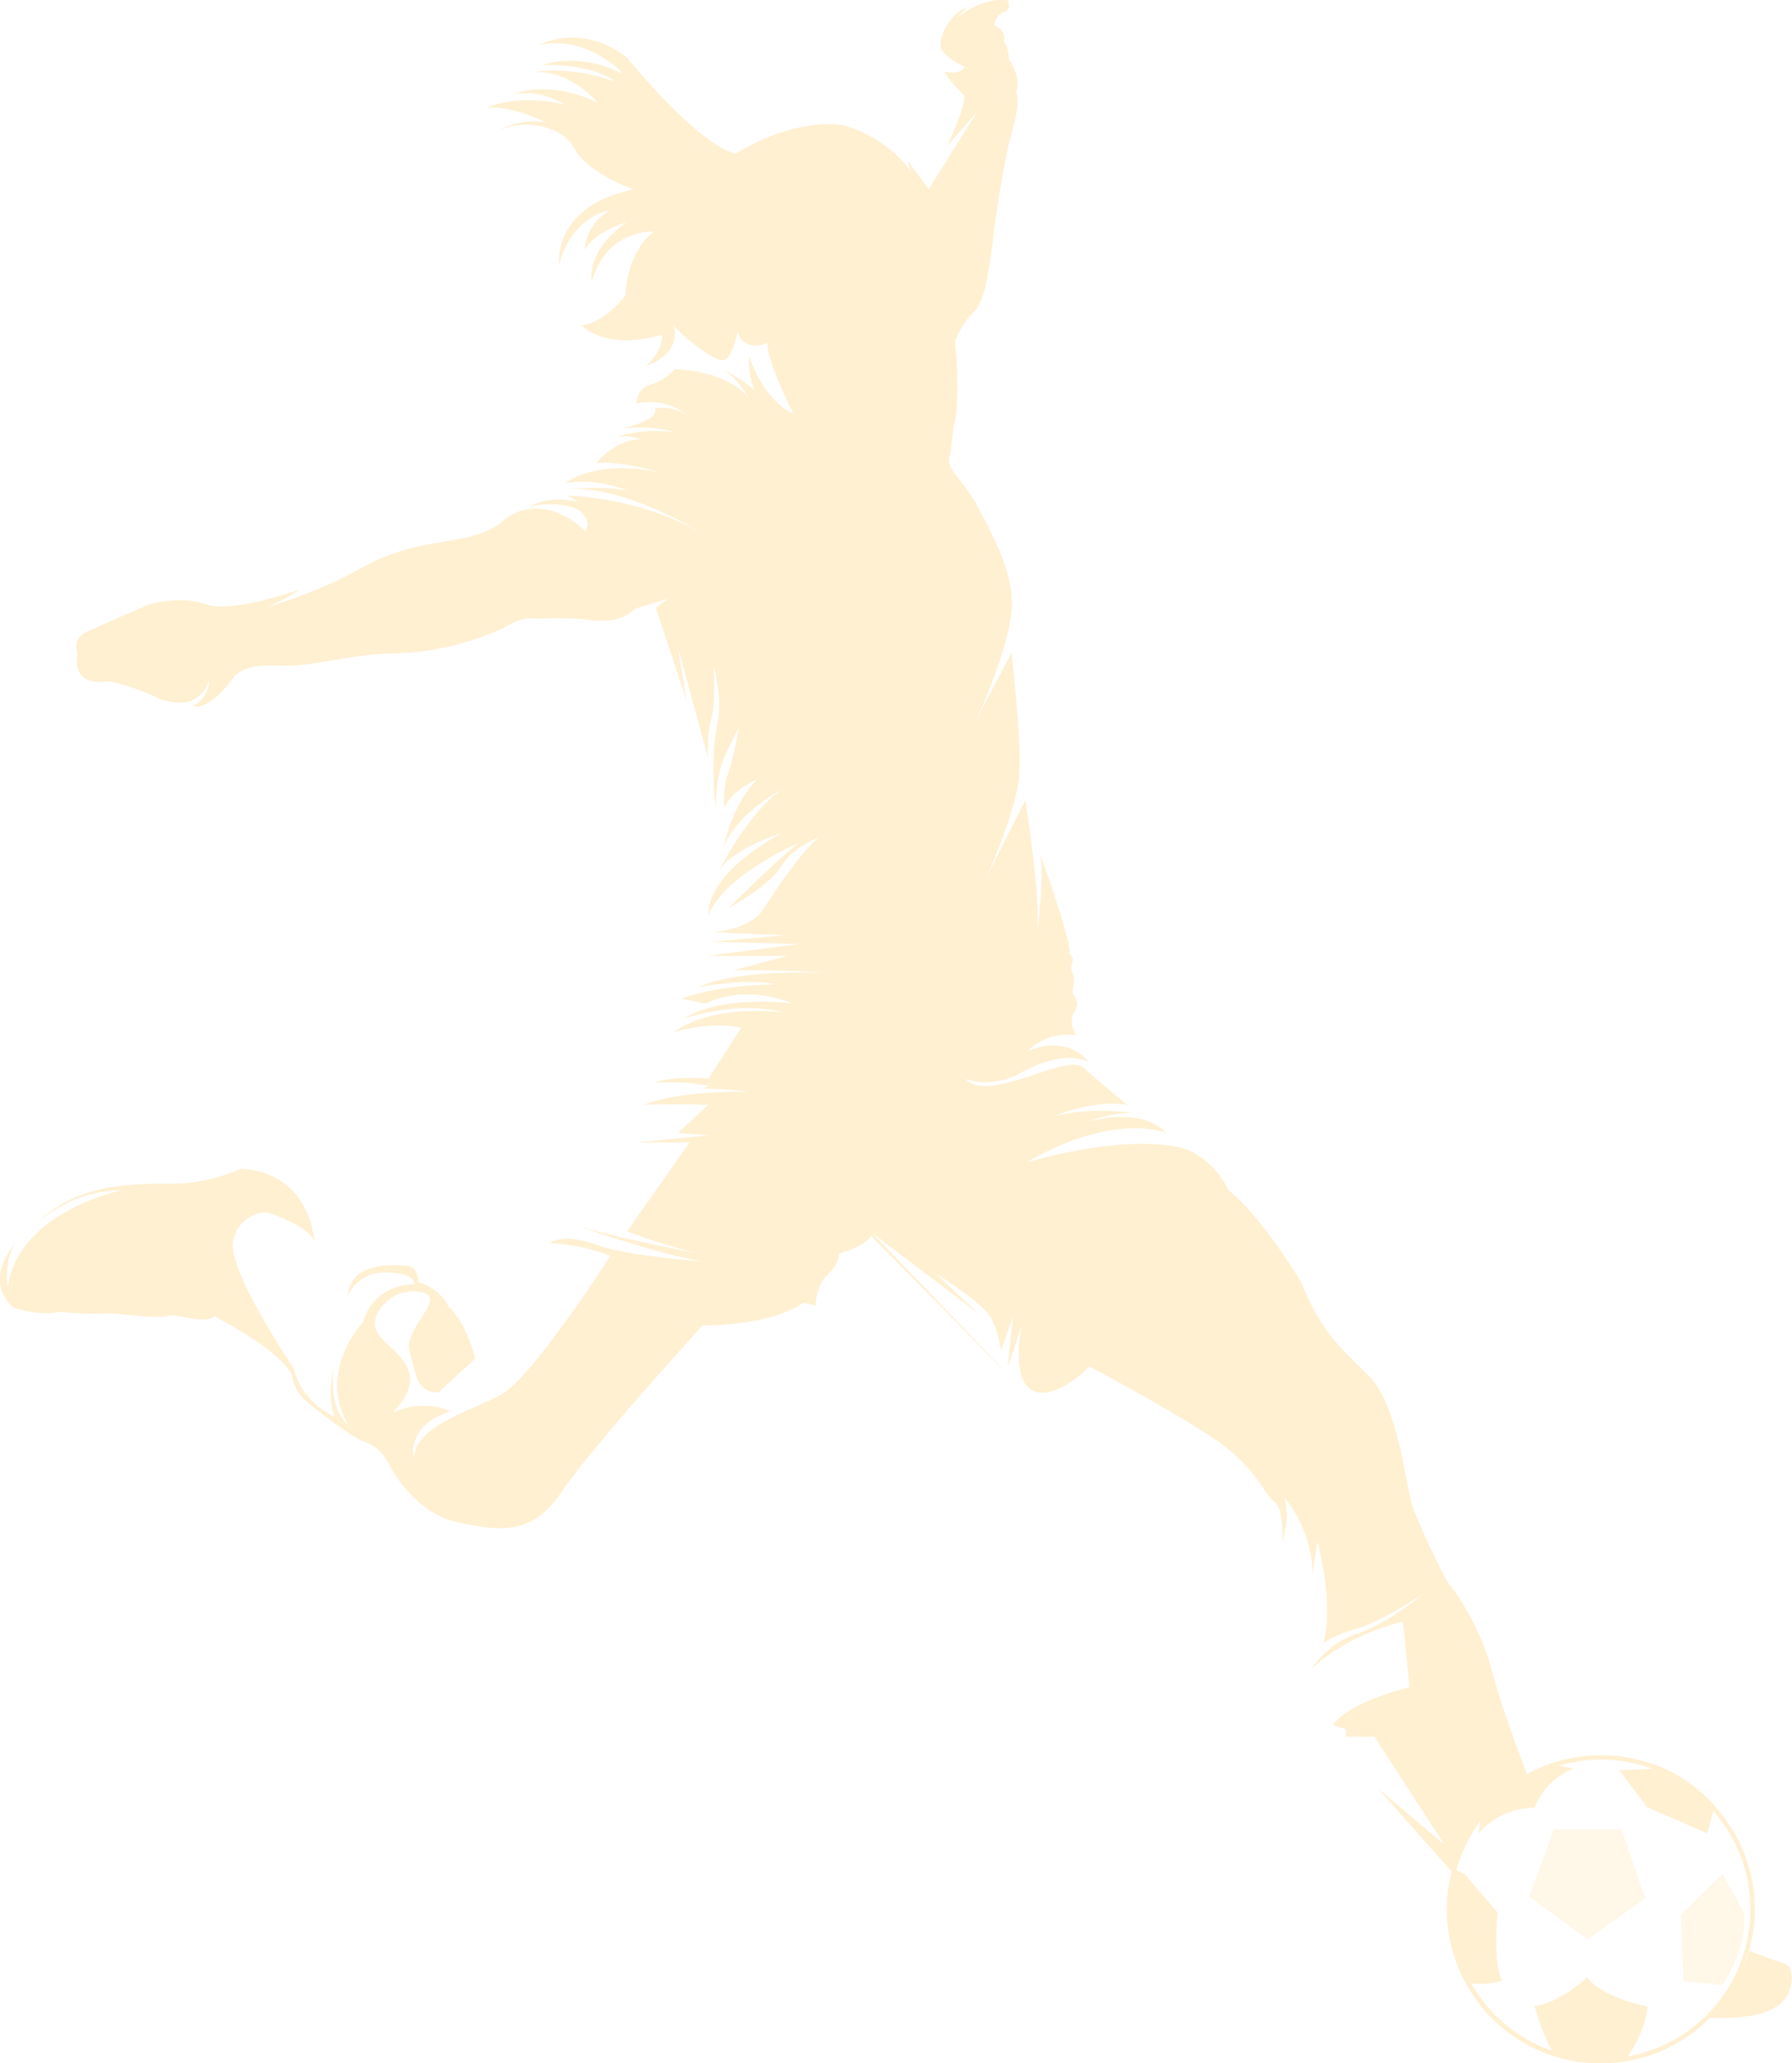 <svg width="424" height="488" viewBox="0 0 424 488" fill="none" xmlns="http://www.w3.org/2000/svg">
            <g clip-path="url(#clip0_73_6)">
              <path
                d="M268.344 263.267C269.788 263.473 270.793 263.667 271.244 263.757C270.316 263.435 269.35 263.319 268.344 263.267Z"
                fill="#FFBA33" fill-opacity="0.12" />
              <path d="M367.72 432.693L361.805 448.551L375.633 458.722L389.229 449.015L383.675 432.693H367.72Z"
                fill="#FFBA33" fill-opacity="0.12" />
              <path
                d="M407.568 443.226L397.748 452.805L398.341 468.649L407.568 469.474C407.568 469.474 413.368 461.43 412.646 452.444L407.568 443.213V443.226Z"
                fill="#FFBA33" fill-opacity="0.12" />
              <path
                d="M385.118 486.401C387.167 483.488 389.268 479.478 389.835 474.554C389.835 474.554 379.783 472.903 375.517 467.721C375.517 467.721 368.519 474.077 363.093 474.438C363.093 474.438 364.498 480.149 367.191 485.022C359.072 482.224 352.332 476.578 348.066 469.074C352.049 469.719 355.412 468.417 355.412 468.417C353.157 464.756 354.33 452.328 354.33 452.328L346.533 443.239C345.85 442.878 345.205 442.62 344.587 442.362C344.587 442.336 344.587 442.298 344.612 442.272C345.785 438.005 347.744 434.099 350.27 430.669L349.845 433.622C349.845 433.622 354.484 427.549 363.119 427.549C363.119 427.549 364.833 421.426 372.282 418.293L368.88 417.635C372.037 416.707 375.362 416.166 378.79 416.166C382.966 416.166 387.051 416.901 391.008 418.357L383.211 418.731L389.641 427.382L403.921 433.609L405.442 428.349C411.061 434.795 414.166 443.007 414.166 451.554C414.166 468.765 401.962 483.32 385.131 486.401M422.569 464.536C421.061 464.188 413.844 461.378 413.844 461.378C413.587 462.822 412.955 464.395 412.195 465.98C414.102 461.533 415.185 456.659 415.185 451.541C415.185 442.62 411.885 434.086 405.983 427.446C402.361 423.231 397.864 419.969 392.67 417.79H392.464C388.082 416.024 383.494 415.134 378.79 415.134C372.514 415.134 366.521 416.746 361.263 419.634C358.247 411.589 354.626 401.533 353.144 395.668C350.373 384.851 344.342 376.317 343.092 375.002C341.842 373.674 335.656 360.563 334.122 356.025C332.64 351.525 330.861 332.419 323.876 325.419C316.84 318.419 312.703 315.209 307.793 303.142C307.793 303.142 298.23 287.259 290.704 281.586C290.704 281.586 287.933 275.037 281.296 272.098C281.296 272.098 270.921 267.147 243.059 274.87C243.059 274.87 260.985 263.486 275.78 267.831C275.78 267.831 271.192 261.72 257.325 265.304C258.485 264.866 263.64 263.048 268.215 263.254C264.117 262.687 256.681 262.132 249.322 264.015C250.289 263.615 259.568 259.954 266.733 261.359C266.733 261.359 258.369 254.397 256.436 252.592C252.376 248.776 233.999 261.243 228.418 255.209C229.179 255.493 234.695 257.466 241.448 253.766C248.678 249.743 254.992 249.421 257.647 251.316C257.248 250.71 252.789 244.715 243.175 248.583C243.574 248.106 247.402 244.032 254.67 244.806C254.67 244.806 252.544 241.866 254.232 239.21C255.92 236.555 253.626 235.755 253.794 234.428C253.949 233.1 254.516 231.849 253.639 229.877C252.724 227.956 254.954 227.427 253.085 225.622C253.433 222.064 246.165 202.211 246.165 202.211C247.144 209.482 245.275 221.2 245.275 221.2C246.603 214.277 242.608 189.267 242.608 189.267L233.213 207.896C233.213 207.896 240.752 191.394 241.19 182.963C241.641 174.531 239.334 154.394 239.334 154.394L230.377 171.424C232.774 166.809 239.515 150.759 239.424 142.688C239.334 134.618 235.275 127.295 230.79 118.877C227.954 113.552 223.959 111.193 224.642 108.228C225.351 105.147 225.209 102.788 225.673 100.892C227.478 93.673 225.944 80.755 225.944 80.755C225.944 80.755 227.542 76.411 230.197 74.013C232.852 71.615 233.921 65.233 235.068 55.654C236.228 46.076 238.174 35.337 239.772 29.845C241.37 24.34 240.481 21.684 240.481 21.684C241.641 17.868 238.728 14.052 238.728 14.052C238.754 11.396 237.556 9.888 237.556 9.888C238.084 7.052 235.429 6.072 235.429 6.072C235.159 4.744 236.138 3.326 237.736 2.785C239.334 2.256 238.535 0.116 238.535 0.116C232.233 -0.864 226.472 4.203 226.472 4.203L228.869 1.624C225.325 2.952 222.658 7.477 222.49 10.404C222.323 13.33 228.341 15.818 228.341 15.818C226.923 17.945 223.547 16.888 223.547 16.888C223.818 18.487 228.161 22.561 228.161 22.561C228.521 25.23 224.088 34.538 224.088 34.538L231.189 26.467L219.745 44.748L214.693 37.915L215.492 40.494C209.28 31.895 199.434 29.587 199.434 29.587C187.024 27.898 174.072 36.329 174.072 36.329C164.934 34.202 148.348 13.614 148.348 13.614C137.613 5.182 127.599 10.597 127.599 10.597C139.391 8.289 147.382 17.43 147.382 17.43C136.298 12.015 128.488 15.393 128.488 15.393C140.989 15.122 145.513 19.299 145.513 19.299C134.43 15.303 126.091 17.082 126.091 17.082C134.958 16.373 141.427 24.263 141.427 24.263C129.184 18.5 121.207 22.393 121.207 22.393C127.767 20.795 133.708 24.791 133.708 24.791C122.715 22.045 115.176 25.41 115.176 25.41C121.645 25.139 129.004 28.865 129.004 28.865C121.645 28.066 118.011 30.992 118.011 30.992C123.153 28.156 132.728 29.213 135.925 35.156C139.121 41.099 149.933 44.825 149.933 44.825C130.512 48.731 132.29 62.565 132.29 62.565C135.486 50.769 144.263 49.789 144.263 49.789C138.412 53.154 138.322 59.019 138.322 59.019C141.518 54.224 148.168 52.625 148.168 52.625C138.412 59.548 140.01 66.638 140.01 66.638C143.554 54.043 154.727 54.752 154.727 54.752C148.077 59.896 147.987 69.926 147.987 69.926C142.317 76.939 137.613 76.939 137.613 76.939C144.353 83.321 156.686 79.157 156.686 79.157C156.596 83.862 152.691 86.608 152.691 86.608C161.919 83.321 159.341 76.939 159.341 76.939C161.828 79.866 169.097 85.628 171.223 85.19C173.35 84.752 174.51 78.538 174.51 78.538C176.198 83.591 181.598 81.103 181.598 81.103C181.16 84.739 187.72 97.966 187.72 97.966C180 93.879 177.345 84.391 177.345 84.391C176.726 87.936 178.415 92.113 178.415 92.113C173.981 88.658 170.966 87.317 170.966 87.317C174.162 88.916 177.178 94.15 177.178 94.15C171.675 87.407 159.702 87.317 159.702 87.317C159.702 87.317 157.395 89.986 153.941 90.953C150.487 91.933 150.655 95.388 150.655 95.388C159.251 93.879 163.156 98.933 163.156 98.933C160.321 95.736 154.998 96.535 154.998 96.535C155.978 99.642 147.111 101.331 147.111 101.331C155.269 100.531 159.083 102.13 159.083 102.13C151.016 101.331 146.054 103.277 146.054 103.277C149.34 102.839 151.467 103.987 151.467 103.987C146.235 103.626 141.002 109.491 141.002 109.491C147.394 109.053 155.63 111.619 155.63 111.619C140.461 108.602 133.721 114.287 133.721 114.287C140.899 112.869 148.619 116.066 148.619 116.066C142.059 114.738 133.283 115.796 133.283 115.796C147.201 114.016 167.074 126.702 167.074 126.702C151.467 117.304 133.901 117.214 133.901 117.214C135.138 117.484 136.646 118.722 136.646 118.722C129.906 116.943 125.202 119.882 125.202 119.882C128.566 118.993 135.138 118.812 137.613 121.21C140.1 123.608 138.502 125.555 138.502 125.555C126.62 114.906 118.462 123.685 118.462 123.685C110.485 129.629 99.839 126.251 85.38 134.424C76.951 139.182 67.788 142.237 63.058 143.642C67.002 142.147 71.01 139.401 71.01 139.401C71.01 139.401 54.926 145.164 48.805 142.946C42.683 140.729 35.26 142.946 35.26 142.946C31.896 144.454 23.635 147.91 20.272 149.598C16.908 151.287 18.326 154.394 18.326 154.394C16.818 163.083 25.427 161.046 25.865 161.137C30.878 162.142 36.768 164.772 36.768 164.772C38.894 166.19 42.889 166.19 42.889 166.19C48.65 165.92 49.539 160.428 49.539 160.428C49.63 165.211 45.544 167.08 45.544 167.08C49.359 167.789 53.406 162.645 54.939 160.634C56.473 158.623 58.599 157.089 66.409 157.437C74.219 157.798 82.016 154.716 94.079 154.484C106.141 154.252 117.134 149.753 120.807 147.626C124.467 145.499 127.844 146.414 127.844 146.414C127.999 146.362 128.128 146.285 128.282 146.234C128.012 146.362 127.844 146.414 127.844 146.414C127.844 146.414 132.638 145.795 140.087 146.685C147.536 147.574 150.114 144.029 150.114 144.029L158.001 141.631L155.166 143.758L162.434 165.675L160.308 152.718L167.576 179.327C167.576 179.327 167.138 174.274 168.285 170.187C169.432 166.1 168.814 157.501 168.814 157.501C168.814 157.501 171.211 165.314 169.613 172.056C168.014 178.799 169.342 191.575 169.342 191.575C169.342 191.575 169.432 184.561 170.579 181.197C171.726 177.832 174.832 172.056 174.832 172.056C174.832 172.056 173.762 178.618 172.345 182.615C170.927 186.611 171.365 191.046 171.365 191.046C173.311 186.611 179.085 184.394 179.085 184.394C173.054 190.517 171.288 200.186 171.288 200.186C174.484 192.297 184.678 186.882 184.678 186.882C176.61 192.915 170.218 205.782 170.218 205.782C173.762 200.457 184.846 197.092 184.846 197.092C165.952 207.651 167.731 216.34 167.731 216.34C171.185 207.019 189.008 199.336 189.008 199.336C184.665 202.559 172.422 214.742 172.422 214.742C172.422 214.742 181.907 209.688 184.755 204.982C187.591 200.277 193.802 198.059 193.802 198.059C190.349 200.547 183.956 209.765 180.683 214.922C178.441 218.442 173.698 219.744 170.914 220.221C170.141 220.298 169.406 220.388 168.736 220.491H168.852C168.852 220.491 168.762 220.504 168.723 220.517C168.723 220.517 168.839 220.517 168.891 220.504L185.748 221.226L168.014 222.747L189.124 223.276L167.37 226.086H186.341L173.672 229.464C173.672 229.464 188.39 229.387 194.614 230.109C194.614 230.109 174.471 229.103 165.231 233.486C165.231 233.486 176.842 231.23 183.441 232.842C183.441 232.842 169.857 232.842 161.249 236.22L166.919 237.38C166.919 237.38 175.567 232.52 187.539 237.341C185.89 237.135 170.412 235.369 161.764 240.964C162.847 240.603 174.832 236.581 185.361 239.468C183.557 239.223 168.633 237.535 159.393 244.135C160.192 243.89 168.839 241.363 175.347 243.13L167.628 255.119C167.628 255.119 159.547 254.32 154.766 256.086C154.766 256.086 161.158 255.558 167.628 256.808L166.468 257.491C166.468 257.491 171.378 257.491 177.281 258.213C177.281 258.213 161.004 257.775 152.395 261.307C152.395 261.307 159.187 261.062 167.551 261.307L160.437 267.985L167.795 268.514L150.784 270.203H163.13L148.374 291.243C148.374 291.243 158.027 294.981 166.068 296.593C161.764 295.832 147.33 293.047 137.368 290.16C140.422 291.243 157.034 296.954 166.159 298.32C166.159 298.32 149.199 297.16 142.278 294.775C135.357 292.364 132.625 292.648 129.97 293.976C129.97 293.976 137.935 294.337 144.405 297.07C144.405 297.07 125.95 325.819 118.681 329.802C111.438 333.786 98.383 337.086 97.855 344.963C97.855 344.963 96.012 337.048 106.618 333.786C106.618 333.786 100.381 330.615 92.751 334.186C93.357 333.657 99.311 328.268 96.089 322.879C92.713 317.207 86.681 316.24 89.413 310.297C89.413 310.297 92.79 304.341 99.543 305.591C106.296 306.842 95.277 314.113 96.888 319.708C98.46 325.303 98.576 329.274 103.719 329.364L112.482 321.281C112.482 321.281 110.072 312.231 106.167 309.137C106.167 309.137 104.157 304.508 99.015 303.309C99.015 303.309 99.015 299.648 96.437 299.403C93.86 299.12 82.854 298.153 82.325 306.481C82.325 306.481 84.374 300.847 91.45 300.976C98.525 301.092 97.996 303.748 97.996 303.748C97.996 303.748 88.511 303.464 85.856 312.798C85.856 312.798 75.082 324.014 82.274 336.97C81.835 336.648 77.853 333.232 78.936 323.704C78.936 323.704 77.17 330.254 79.219 335.127C79.219 335.127 71.422 331.955 69.451 323.55C69.451 323.55 53.573 300.19 55.184 293.383C56.795 286.55 63.187 286.705 63.187 286.705C63.187 286.705 72.84 289.799 74.322 293.537C74.322 293.537 73.716 277.577 57.156 276.404C57.156 276.404 49.604 279.782 42.245 279.936C35.092 280.143 19.331 278.815 9.24 288.87C11.534 286.898 18.609 281.548 28.662 281.548C28.662 281.548 4.304 286.537 1.804 304.508C1.804 304.508 0.799 297.83 3.698 293.898C2.577 295.187 -3.738 303.064 3.131 309.227C3.131 309.227 8.634 311.354 13.944 310.31C13.944 310.31 21.058 310.916 24.525 310.671C27.979 310.387 36.304 312.076 39.319 311.277C42.335 310.477 47.928 313.404 50.776 311.354C50.776 311.354 65.571 318.831 68.948 324.942C68.948 324.942 69.67 329.08 72.118 331.13C74.606 333.18 83.047 340.013 86.591 341.147C90.122 342.308 91.811 345.853 92.261 346.742C92.7 347.671 98.37 357.92 108.216 360.047C118.062 362.174 125.95 363.27 132.857 352.892C139.778 342.514 166.223 313.481 166.223 313.481C166.223 313.481 182.101 313.765 190.142 308.092L192.991 308.776C192.991 308.776 192.913 304.276 195.8 301.492C198.738 298.759 198.494 296.541 198.494 296.541C198.494 296.541 204.77 294.775 206.097 292.274L240.507 327.147L206.29 291.552L231.537 310.735L221.279 301.118C222.606 301.917 233.019 308.595 234.54 311.779C236.228 315.157 236.873 319.424 236.873 319.424L239.682 311.341C239.682 311.341 238.355 323.24 238.561 322.97C238.716 322.725 241.37 314.641 241.783 313.404C241.461 314.848 239.295 326.193 244.231 328.848C249.541 331.659 257.776 323.176 257.776 323.176C257.776 323.176 279.324 334.676 288.294 340.993C297.264 347.31 299.467 353.936 301.607 355.264C303.733 356.592 303.45 364.508 303.45 364.508C303.45 364.508 305.344 359.157 303.888 354.207C303.888 354.207 310.486 361.491 310.564 372.307L311.723 364.585C311.723 364.585 315.706 379.14 313.128 388.641C313.128 388.641 315.177 386.837 321.093 385.186C326.879 383.536 335.166 377.941 336.777 376.987C335.81 377.786 327.691 384.31 321.093 386.398C314.095 388.654 310.28 394.688 310.28 394.688C310.28 394.688 318.361 386.682 331.944 383.588L333.516 399.032C333.516 399.032 319.082 402.487 315.422 407.966C315.422 407.966 317.188 408.688 318.438 408.972V410.738C318.438 410.738 322.175 410.816 325.191 410.738L341.674 436.2L326.08 423.05L343.453 442.633C342.692 445.572 342.331 448.628 342.331 451.606C342.331 457.794 343.904 463.918 346.919 469.268C351.378 477.351 358.66 483.346 367.346 486.247C371.083 487.407 374.911 488.051 378.726 488.051C380.814 488.051 382.785 487.897 384.757 487.536C392.644 486.221 399.539 482.431 404.771 477.067C404.72 477.119 404.617 477.248 404.617 477.248C418.497 477.828 422.131 474.012 423.291 471.086C424.438 468.159 424 464.962 422.492 464.614"
                fill="#FFBA33" fill-opacity="0.12" />
              <path
                d="M385.118 486.401C387.167 483.488 389.268 479.478 389.835 474.554C389.835 474.554 379.783 472.903 375.517 467.721C375.517 467.721 368.519 474.077 363.093 474.438C363.093 474.438 364.498 480.149 367.191 485.022C359.072 482.224 352.332 476.578 348.066 469.074C352.049 469.719 355.412 468.417 355.412 468.417C353.157 464.756 354.33 452.328 354.33 452.328L346.533 443.239C345.85 442.878 345.205 442.62 344.587 442.362C344.587 442.336 344.587 442.298 344.612 442.272C345.785 438.005 347.744 434.099 350.27 430.669L349.845 433.622C349.845 433.622 354.484 427.549 363.119 427.549C363.119 427.549 364.833 421.426 372.282 418.293L368.88 417.635C372.037 416.707 375.362 416.166 378.79 416.166C382.966 416.166 387.051 416.901 391.008 418.357L383.211 418.731L389.641 427.382L403.921 433.609L405.442 428.349C411.061 434.795 414.166 443.007 414.166 451.554C414.166 468.765 401.962 483.32 385.131 486.401M422.569 464.536C421.061 464.188 413.844 461.378 413.844 461.378C413.587 462.822 412.955 464.395 412.195 465.98C414.102 461.533 415.185 456.659 415.185 451.541C415.185 442.62 411.885 434.086 405.983 427.446C402.361 423.231 397.864 419.969 392.67 417.79H392.464C388.082 416.024 383.494 415.134 378.79 415.134C372.514 415.134 366.521 416.746 361.263 419.634C358.247 411.589 354.626 401.533 353.144 395.668C350.373 384.851 344.342 376.317 343.092 375.002C341.842 373.674 335.656 360.563 334.122 356.025C332.64 351.525 330.861 332.419 323.876 325.419C316.84 318.419 312.703 315.209 307.793 303.142C307.793 303.142 298.23 287.259 290.704 281.586C290.704 281.586 287.933 275.037 281.296 272.098C281.296 272.098 270.921 267.147 243.059 274.87C243.059 274.87 260.985 263.486 275.78 267.831C275.78 267.831 271.192 261.72 257.325 265.304C258.485 264.866 263.64 263.048 268.215 263.254C264.117 262.687 256.681 262.132 249.322 264.015C250.289 263.615 259.568 259.954 266.733 261.359C266.733 261.359 258.369 254.397 256.436 252.592C252.376 248.776 233.999 261.243 228.418 255.209C229.179 255.493 234.695 257.466 241.448 253.766C248.678 249.743 254.992 249.421 257.647 251.316C257.248 250.71 252.789 244.715 243.175 248.583C243.574 248.106 247.402 244.032 254.67 244.806C254.67 244.806 252.544 241.866 254.232 239.21C255.92 236.555 253.626 235.755 253.794 234.428C253.949 233.1 254.516 231.849 253.639 229.877C252.724 227.956 254.954 227.427 253.085 225.622C253.433 222.064 246.165 202.211 246.165 202.211C247.144 209.482 245.275 221.2 245.275 221.2C246.603 214.277 242.608 189.267 242.608 189.267L233.213 207.896C233.213 207.896 240.752 191.394 241.19 182.963C241.641 174.531 239.334 154.394 239.334 154.394L230.377 171.424C232.774 166.809 239.515 150.759 239.424 142.688C239.334 134.618 235.275 127.295 230.79 118.877C227.954 113.552 223.959 111.193 224.642 108.228C225.351 105.147 225.209 102.788 225.673 100.892C227.478 93.673 225.944 80.755 225.944 80.755C225.944 80.755 227.542 76.411 230.197 74.013C232.852 71.615 233.921 65.233 235.068 55.654C236.228 46.076 238.174 35.337 239.772 29.845C241.37 24.34 240.481 21.684 240.481 21.684C241.641 17.868 238.728 14.052 238.728 14.052C238.754 11.396 237.556 9.888 237.556 9.888C238.084 7.052 235.429 6.072 235.429 6.072C235.159 4.744 236.138 3.326 237.736 2.785C239.334 2.256 238.535 0.116 238.535 0.116C232.233 -0.864 226.472 4.203 226.472 4.203L228.869 1.624C225.325 2.952 222.658 7.477 222.49 10.404C222.323 13.33 228.341 15.818 228.341 15.818C226.923 17.945 223.547 16.888 223.547 16.888C223.818 18.487 228.161 22.561 228.161 22.561C228.521 25.23 224.088 34.538 224.088 34.538L231.189 26.467L219.745 44.748L214.693 37.915L215.492 40.494C209.28 31.895 199.434 29.587 199.434 29.587C187.024 27.898 174.072 36.329 174.072 36.329C164.934 34.202 148.348 13.614 148.348 13.614C137.613 5.182 127.599 10.597 127.599 10.597C139.391 8.289 147.382 17.43 147.382 17.43C136.298 12.015 128.488 15.393 128.488 15.393C140.989 15.122 145.513 19.299 145.513 19.299C134.43 15.303 126.091 17.082 126.091 17.082C134.958 16.373 141.427 24.263 141.427 24.263C129.184 18.5 121.207 22.393 121.207 22.393C127.767 20.795 133.708 24.791 133.708 24.791C122.715 22.045 115.176 25.41 115.176 25.41C121.645 25.139 129.004 28.865 129.004 28.865C121.645 28.066 118.011 30.992 118.011 30.992C123.153 28.156 132.728 29.213 135.925 35.156C139.121 41.099 149.933 44.825 149.933 44.825C130.512 48.731 132.29 62.565 132.29 62.565C135.486 50.769 144.263 49.789 144.263 49.789C138.412 53.154 138.322 59.019 138.322 59.019C141.518 54.224 148.168 52.625 148.168 52.625C138.412 59.548 140.01 66.638 140.01 66.638C143.554 54.043 154.727 54.752 154.727 54.752C148.077 59.896 147.987 69.926 147.987 69.926C142.317 76.939 137.613 76.939 137.613 76.939C144.353 83.321 156.686 79.157 156.686 79.157C156.596 83.862 152.691 86.608 152.691 86.608C161.919 83.321 159.341 76.939 159.341 76.939C161.828 79.866 169.097 85.628 171.223 85.19C173.35 84.752 174.51 78.538 174.51 78.538C176.198 83.591 181.598 81.103 181.598 81.103C181.16 84.739 187.72 97.966 187.72 97.966C180 93.879 177.345 84.391 177.345 84.391C176.726 87.936 178.415 92.113 178.415 92.113C173.981 88.658 170.966 87.317 170.966 87.317C174.162 88.916 177.178 94.15 177.178 94.15C171.675 87.407 159.702 87.317 159.702 87.317C159.702 87.317 157.395 89.986 153.941 90.953C150.487 91.933 150.655 95.388 150.655 95.388C159.251 93.879 163.156 98.933 163.156 98.933C160.321 95.736 154.998 96.535 154.998 96.535C155.978 99.642 147.111 101.331 147.111 101.331C155.269 100.531 159.083 102.13 159.083 102.13C151.016 101.331 146.054 103.277 146.054 103.277C149.34 102.839 151.467 103.987 151.467 103.987C146.235 103.626 141.002 109.491 141.002 109.491C147.394 109.053 155.63 111.619 155.63 111.619C140.461 108.602 133.721 114.287 133.721 114.287C140.899 112.869 148.619 116.066 148.619 116.066C142.059 114.738 133.283 115.796 133.283 115.796C147.201 114.016 167.074 126.702 167.074 126.702C151.467 117.304 133.901 117.214 133.901 117.214C135.138 117.484 136.646 118.722 136.646 118.722C129.906 116.943 125.202 119.882 125.202 119.882C128.566 118.993 135.138 118.812 137.613 121.21C140.1 123.608 138.502 125.555 138.502 125.555C126.62 114.906 118.462 123.685 118.462 123.685C110.485 129.629 99.839 126.251 85.38 134.424C76.951 139.182 67.788 142.237 63.058 143.642C67.002 142.147 71.01 139.401 71.01 139.401C71.01 139.401 54.926 145.164 48.805 142.946C42.683 140.729 35.26 142.946 35.26 142.946C31.896 144.454 23.635 147.91 20.272 149.598C16.908 151.287 18.326 154.394 18.326 154.394C16.818 163.083 25.427 161.046 25.865 161.137C30.878 162.142 36.768 164.772 36.768 164.772C38.894 166.19 42.889 166.19 42.889 166.19C48.65 165.92 49.539 160.428 49.539 160.428C49.63 165.211 45.544 167.08 45.544 167.08C49.359 167.789 53.406 162.645 54.939 160.634C56.473 158.623 58.599 157.089 66.409 157.437C74.219 157.798 82.016 154.716 94.079 154.484C106.141 154.252 117.134 149.753 120.807 147.626C124.467 145.499 127.844 146.414 127.844 146.414C127.999 146.362 128.128 146.285 128.282 146.234C128.012 146.362 127.844 146.414 127.844 146.414C127.844 146.414 132.638 145.795 140.087 146.685C147.536 147.574 150.114 144.029 150.114 144.029L158.001 141.631L155.166 143.758L162.434 165.675L160.308 152.718L167.576 179.327C167.576 179.327 167.138 174.274 168.285 170.187C169.432 166.1 168.814 157.501 168.814 157.501C168.814 157.501 171.211 165.314 169.613 172.056C168.014 178.799 169.342 191.575 169.342 191.575C169.342 191.575 169.432 184.561 170.579 181.197C171.726 177.832 174.832 172.056 174.832 172.056C174.832 172.056 173.762 178.618 172.345 182.615C170.927 186.611 171.365 191.046 171.365 191.046C173.311 186.611 179.085 184.394 179.085 184.394C173.054 190.517 171.288 200.186 171.288 200.186C174.484 192.297 184.678 186.882 184.678 186.882C176.61 192.915 170.218 205.782 170.218 205.782C173.762 200.457 184.846 197.092 184.846 197.092C165.952 207.651 167.731 216.34 167.731 216.34C171.185 207.019 189.008 199.336 189.008 199.336C184.665 202.559 172.422 214.742 172.422 214.742C172.422 214.742 181.907 209.688 184.755 204.982C187.591 200.277 193.802 198.059 193.802 198.059C190.349 200.547 183.956 209.765 180.683 214.922C178.441 218.442 173.698 219.744 170.914 220.221C170.141 220.298 169.406 220.388 168.736 220.491H168.852C168.852 220.491 168.762 220.504 168.723 220.517C168.723 220.517 168.839 220.517 168.891 220.504L185.748 221.226L168.014 222.747L189.124 223.276L167.37 226.086H186.341L173.672 229.464C173.672 229.464 188.39 229.387 194.614 230.109C194.614 230.109 174.471 229.103 165.231 233.486C165.231 233.486 176.842 231.23 183.441 232.842C183.441 232.842 169.857 232.842 161.249 236.22L166.919 237.38C166.919 237.38 175.567 232.52 187.539 237.341C185.89 237.135 170.412 235.369 161.764 240.964C162.847 240.603 174.832 236.581 185.361 239.468C183.557 239.223 168.633 237.535 159.393 244.135C160.192 243.89 168.839 241.363 175.347 243.13L167.628 255.119C167.628 255.119 159.547 254.32 154.766 256.086C154.766 256.086 161.158 255.558 167.628 256.808L166.468 257.491C166.468 257.491 171.378 257.491 177.281 258.213C177.281 258.213 161.004 257.775 152.395 261.307C152.395 261.307 159.187 261.062 167.551 261.307L160.437 267.985L167.795 268.514L150.784 270.203H163.13L148.374 291.243C148.374 291.243 158.027 294.981 166.068 296.593C161.764 295.832 147.33 293.047 137.368 290.16C140.422 291.243 157.034 296.954 166.159 298.32C166.159 298.32 149.199 297.16 142.278 294.775C135.357 292.364 132.625 292.648 129.97 293.976C129.97 293.976 137.935 294.337 144.405 297.07C144.405 297.07 125.95 325.819 118.681 329.802C111.438 333.786 98.383 337.086 97.855 344.963C97.855 344.963 96.012 337.048 106.618 333.786C106.618 333.786 100.381 330.615 92.751 334.186C93.357 333.657 99.311 328.268 96.089 322.879C92.713 317.207 86.681 316.24 89.413 310.297C89.413 310.297 92.79 304.341 99.543 305.591C106.296 306.842 95.277 314.113 96.888 319.708C98.46 325.303 98.576 329.274 103.719 329.364L112.482 321.281C112.482 321.281 110.072 312.231 106.167 309.137C106.167 309.137 104.157 304.508 99.015 303.309C99.015 303.309 99.015 299.648 96.437 299.403C93.86 299.12 82.854 298.153 82.325 306.481C82.325 306.481 84.374 300.847 91.45 300.976C98.525 301.092 97.996 303.748 97.996 303.748C97.996 303.748 88.511 303.464 85.856 312.798C85.856 312.798 75.082 324.014 82.274 336.97C81.835 336.648 77.853 333.232 78.936 323.704C78.936 323.704 77.17 330.254 79.219 335.127C79.219 335.127 71.422 331.955 69.451 323.55C69.451 323.55 53.573 300.19 55.184 293.383C56.795 286.55 63.187 286.705 63.187 286.705C63.187 286.705 72.84 289.799 74.322 293.537C74.322 293.537 73.716 277.577 57.156 276.404C57.156 276.404 49.604 279.782 42.245 279.936C35.092 280.143 19.331 278.815 9.24 288.87C11.534 286.898 18.609 281.548 28.662 281.548C28.662 281.548 4.304 286.537 1.804 304.508C1.804 304.508 0.799 297.83 3.698 293.898C2.577 295.187 -3.738 303.064 3.131 309.227C3.131 309.227 8.634 311.354 13.944 310.31C13.944 310.31 21.058 310.916 24.525 310.671C27.979 310.387 36.304 312.076 39.319 311.277C42.335 310.477 47.928 313.404 50.776 311.354C50.776 311.354 65.571 318.831 68.948 324.942C68.948 324.942 69.67 329.08 72.118 331.13C74.606 333.18 83.047 340.013 86.591 341.147C90.122 342.308 91.811 345.853 92.261 346.742C92.7 347.671 98.37 357.92 108.216 360.047C118.062 362.174 125.95 363.27 132.857 352.892C139.778 342.514 166.223 313.481 166.223 313.481C166.223 313.481 182.101 313.765 190.142 308.092L192.991 308.776C192.991 308.776 192.913 304.276 195.8 301.492C198.738 298.759 198.494 296.541 198.494 296.541C198.494 296.541 204.77 294.775 206.097 292.274L240.507 327.147L206.29 291.552L231.537 310.735L221.279 301.118C222.606 301.917 233.019 308.595 234.54 311.779C236.228 315.157 236.873 319.424 236.873 319.424L239.682 311.341C239.682 311.341 238.355 323.24 238.561 322.97C238.716 322.725 241.37 314.641 241.783 313.404C241.461 314.848 239.295 326.193 244.231 328.848C249.541 331.659 257.776 323.176 257.776 323.176C257.776 323.176 279.324 334.676 288.294 340.993C297.264 347.31 299.467 353.936 301.607 355.264C303.733 356.592 303.45 364.508 303.45 364.508C303.45 364.508 305.344 359.157 303.888 354.207C303.888 354.207 310.486 361.491 310.564 372.307L311.723 364.585C311.723 364.585 315.706 379.14 313.128 388.641C313.128 388.641 315.177 386.837 321.093 385.186C326.879 383.536 335.166 377.941 336.777 376.987C335.81 377.786 327.691 384.31 321.093 386.398C314.095 388.654 310.28 394.688 310.28 394.688C310.28 394.688 318.361 386.682 331.944 383.588L333.516 399.032C333.516 399.032 319.082 402.487 315.422 407.966C315.422 407.966 317.188 408.688 318.438 408.972V410.738C318.438 410.738 322.175 410.816 325.191 410.738L341.674 436.2L326.08 423.05L343.453 442.633C342.692 445.572 342.331 448.628 342.331 451.606C342.331 457.794 343.904 463.918 346.919 469.268C351.378 477.351 358.66 483.346 367.346 486.247C371.083 487.407 374.911 488.051 378.726 488.051C380.814 488.051 382.785 487.897 384.757 487.536C392.644 486.221 399.539 482.431 404.771 477.067C404.72 477.119 404.617 477.248 404.617 477.248C418.497 477.828 422.131 474.012 423.291 471.086C424.438 468.159 424 464.962 422.492 464.614"
                fill="#FFBA33" fill-opacity="0.12" />
            </g>
            <defs>
              <clipPath id="clip0_73_6">
                <rect width="424" height="488" fill="white" />
              </clipPath>
            </defs>
          </svg>